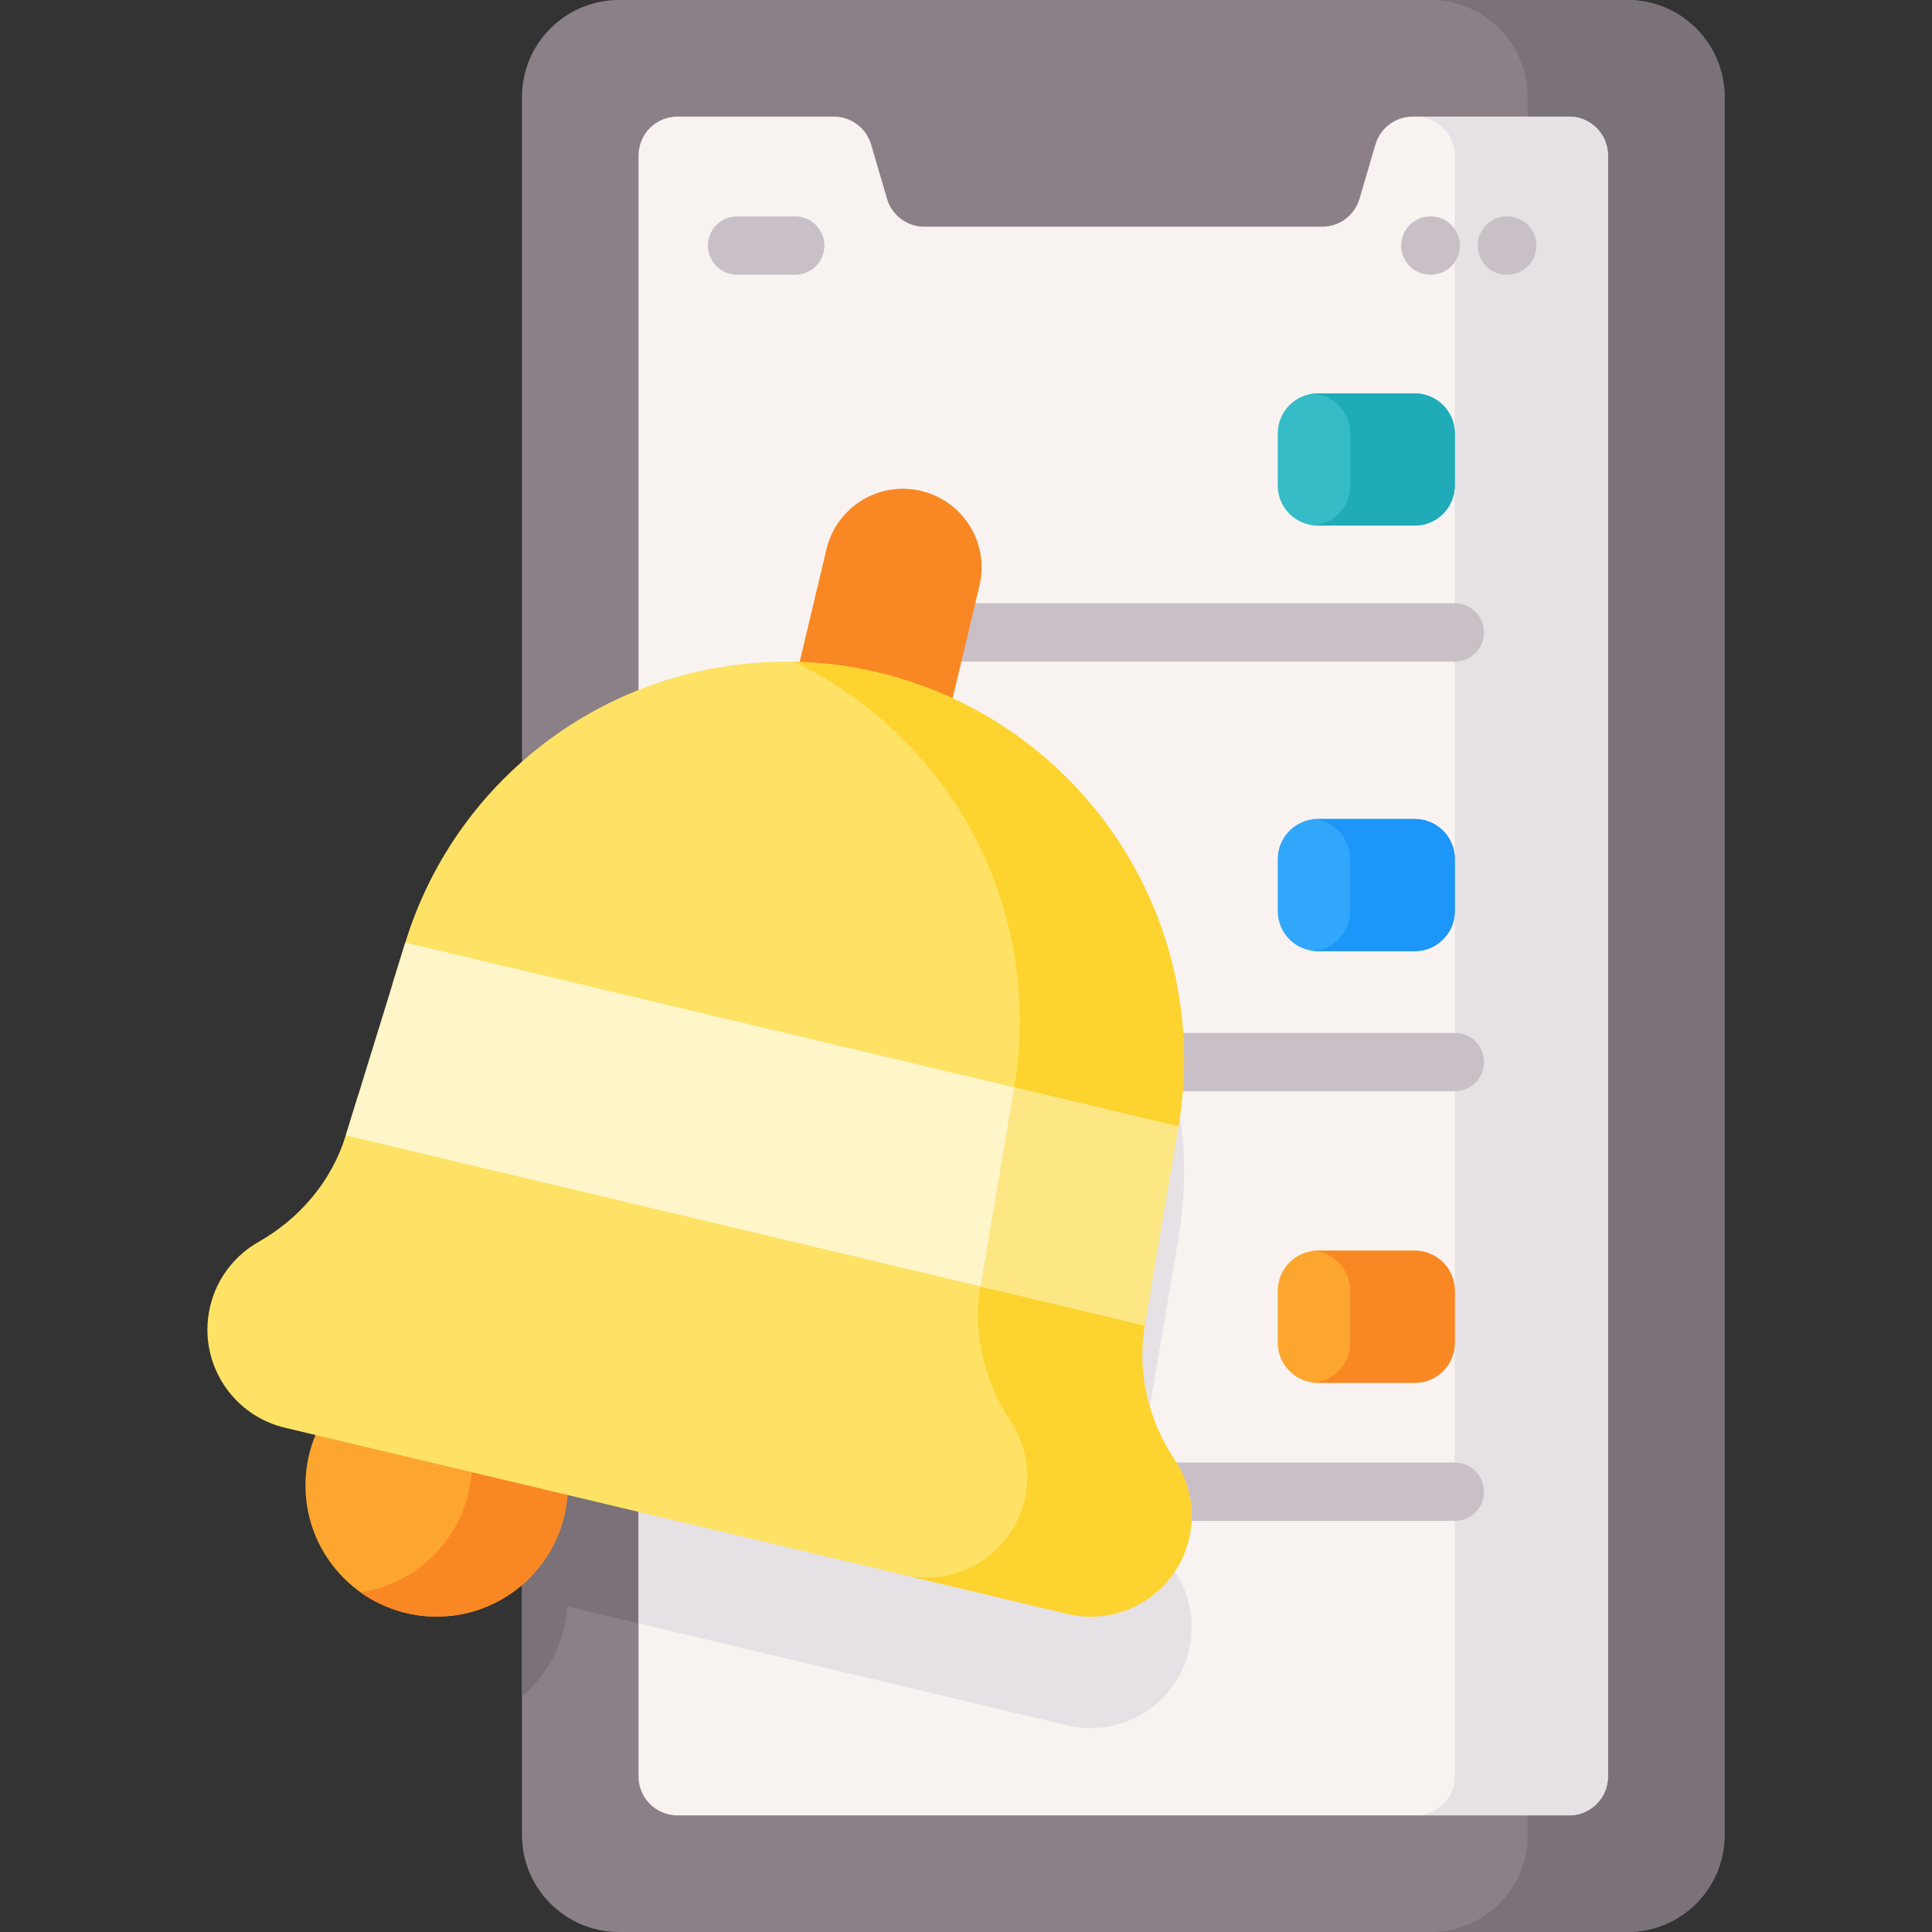 <svg id="Capa_1" enable-background="new 0 0 512 512" height="512" viewBox="0 0 512 512" width="512" xmlns="http://www.w3.org/2000/svg"><rect x="0" y="0" width="512" height="512" fill="#333333" stroke="none"/><g><g><g><path d="m457.038 25.744v460.512c0 14.217-11.528 25.744-25.744 25.744h-267.229c-14.217 0-25.744-11.528-25.744-25.744v-460.512c-.001-14.216 11.527-25.744 25.744-25.744h267.229c14.216 0 25.744 11.528 25.744 25.744z" fill="#8b8088"/><path d="m315.79 431.213c0 2.05-.237 4.131-.732 6.212-3.41 14.361-17.822 23.241-32.183 19.821l-132.492-31.513c-.134 1.823-.412 3.678-.855 5.522-1.772 7.438-5.81 13.753-11.208 18.358v-218.214c19.017-16.802 43.814-26.496 69.857-26.496 8.087 0 16.297.938 24.487 2.885 54.085 12.867 88.915 65.478 79.633 120.284l-8.932 52.735c-2.112 12.455.937 25.106 7.943 35.634 2.864 4.305 4.482 9.426 4.482 14.772z" fill="#7a7179"/><g><path d="m457.035 25.748v460.506c0 14.222-11.524 25.746-25.746 25.746h-52.182c14.222 0 25.746-11.524 25.746-25.746v-460.506c0-14.222-11.524-25.746-25.746-25.746h52.182c14.223 0 25.746 11.524 25.746 25.746z" fill="#7a7179"/></g><g><g><path d="m426.132 41.207v429.586c0 5.687-4.615 10.302-10.302 10.302h-236.302c-5.687 0-10.302-4.615-10.302-10.302v-429.586c0-5.687 4.615-10.302 10.302-10.302h41.444c4.564 0 8.592 3.008 9.879 7.397l4.224 14.381c1.288 4.388 5.316 7.397 9.88 7.397h105.449c4.564 0 8.592-3.008 9.88-7.397l4.224-14.381c1.288-4.389 5.316-7.397 9.879-7.397h41.444c5.686 0 10.301 4.616 10.301 10.302z" fill="#f8f3f1"/></g><g fill="#e5e1e5"><path d="m426.132 41.207v429.586c0 5.687-4.615 10.302-10.302 10.302h-40.589c5.687 0 10.302-4.615 10.302-10.302v-429.586c0-5.687-4.615-10.302-10.302-10.302h40.589c5.687 0 10.302 4.616 10.302 10.302z"/><path d="m315.79 431.213c0 2.05-.237 4.131-.732 6.212-3.41 14.361-17.822 23.241-32.183 19.821l-113.65-27.032v-217.811c12.218-4.883 25.414-7.5 38.951-7.5 8.087 0 16.297.938 24.487 2.885 54.085 12.867 88.915 65.478 79.633 120.284l-8.932 52.735c-2.112 12.455.937 25.106 7.943 35.634 2.865 4.305 4.483 9.426 4.483 14.772z"/></g></g></g></g><g><g><g><g><path d="m210.747 72.806h-15.425c-4.268 0-7.726-3.459-7.726-7.726s3.459-7.726 7.726-7.726h15.425c4.268 0 7.726 3.459 7.726 7.726s-3.459 7.726-7.726 7.726z" fill="#c9c0c7"/></g><g id="XMLID_116_"><path d="m379.16 72.806h-.107c-4.268 0-7.726-3.459-7.726-7.726s3.459-7.726 7.726-7.726h.107c4.268 0 7.726 3.459 7.726 7.726s-3.458 7.726-7.726 7.726z" fill="#c9c0c7"/></g><g id="XMLID_115_"><path d="m399.438 72.806h-.106c-4.268 0-7.726-3.459-7.726-7.726s3.459-7.726 7.726-7.726h.106c4.268 0 7.726 3.459 7.726 7.726s-3.459 7.726-7.726 7.726z" fill="#c9c0c7"/></g></g></g><g><path d="m385.546 175.323h-137.928c-4.268 0-7.726-3.459-7.726-7.726 0-4.268 3.459-7.726 7.726-7.726h137.928c4.268 0 7.726 3.459 7.726 7.726s-3.459 7.726-7.726 7.726z" fill="#c9c0c7"/></g><g><path d="m385.546 289.185h-85.208c-4.268 0-7.726-3.459-7.726-7.726 0-4.268 3.459-7.726 7.726-7.726h85.208c4.268 0 7.726 3.459 7.726 7.726s-3.459 7.726-7.726 7.726z" fill="#c9c0c7"/></g><g><path d="m385.546 403.048h-85.208c-4.268 0-7.726-3.459-7.726-7.726s3.459-7.726 7.726-7.726h85.208c4.268 0 7.726 3.459 7.726 7.726s-3.459 7.726-7.726 7.726z" fill="#c9c0c7"/></g><path d="m249.226 198.685-40.553-9.646 10.346-43.495c2.664-11.198 13.901-18.117 25.1-15.453 11.198 2.664 18.117 13.901 15.453 25.1z" fill="#f98824"/><g><g><circle cx="115.709" cy="393.654" fill="#fca62f" r="34.764"/><path d="m149.532 401.703c-4.442 18.673-23.19 30.216-41.872 25.772-4.495-1.069-8.566-2.96-12.109-5.488 13.59-2.072 25.214-12.136 28.589-26.324s-2.471-28.418-13.672-36.387c4.302-.662 8.788-.517 13.283.552 18.683 4.445 30.225 23.192 25.781 41.875z" fill="#f98824"/></g><g><path d="m310.355 309.961-206.366-49.098 3.42-11.074c13.907-45.07 55.465-74.441 100.783-74.441 8.087 0 16.287.938 24.477 2.885 54.085 12.867 88.905 65.478 79.623 120.294z" fill="#fee265"/><path d="m315.794 401.678c0 2.05-.237 4.121-.731 6.202-3.42 14.361-17.832 23.231-32.183 19.821l-207.365-49.336c-12.28-2.915-20.552-13.887-20.552-25.981 0-2.05.237-4.121.732-6.202 1.793-7.51 6.583-13.516 12.805-17.05 10.992-6.243 19.419-16.163 23.138-28.237l3.276-10.611 210.301 50.026-1.854 10.94c-2.112 12.465.948 25.116 7.953 35.634 2.863 4.317 4.48 9.447 4.48 14.794z" fill="#fee265"/><path d="m210.355 175.378c7.376.144 14.845 1.082 22.314 2.854 54.085 12.867 88.905 65.478 79.623 120.294l-1.937 11.435-43.525-10.353 1.937-11.435c7.993-47.255-16.772-92.871-58.412-112.795z" fill="#fdd330"/><path d="m315.063 407.869c-3.42 14.371-17.822 23.241-32.193 19.821l-43.525-10.353c14.361 3.42 28.763-5.45 32.183-19.821.896-3.75.948-7.51.288-11.074-.67-3.554-2.06-6.933-4.038-9.91-6.995-10.518-10.055-23.169-7.943-35.634l1.854-10.94 43.525 10.353-1.854 10.951c-2.112 12.455.948 25.106 7.943 35.624 1.988 2.977 3.369 6.356 4.038 9.91.659 3.574.607 7.323-.278 11.073z" fill="#fdd330"/><path d="m107.407 249.787-15.768 51.104 211.722 50.362 8.932-52.73z" fill="#fef5c8"/><path d="m259.833 340.901 8.934-52.731 43.521 10.352-8.925 52.734z" fill="#fde784"/></g></g></g><g><g><path d="m374.921 366.469h-25.684c-5.866 0-10.621-4.755-10.621-10.621v-13.788c0-5.866 4.755-10.621 10.621-10.621h25.684c5.866 0 10.621 4.755 10.621 10.621v13.788c-.001 5.866-4.756 10.621-10.621 10.621z" fill="#fca62f"/><path d="m385.545 342.064v13.786c0 5.863-4.758 10.621-10.621 10.621h-27.72c5.863 0 10.621-4.758 10.621-10.621v-13.786c0-5.873-4.758-10.621-10.621-10.621h27.72c5.863 0 10.621 4.748 10.621 10.621z" fill="#f98824"/></g><g><path d="m374.921 252.067h-25.684c-5.866 0-10.621-4.755-10.621-10.621v-13.788c0-5.866 4.755-10.621 10.621-10.621h25.684c5.866 0 10.621 4.755 10.621 10.621v13.788c-.001 5.866-4.756 10.621-10.621 10.621z" fill="#31a7fb"/><path d="m385.545 227.662v13.786c0 5.863-4.758 10.621-10.621 10.621h-27.72c5.863 0 10.621-4.758 10.621-10.621v-13.786c0-5.873-4.758-10.621-10.621-10.621h27.72c5.863.001 10.621 4.748 10.621 10.621z" fill="#1c96f9"/></g><g><path d="m374.921 139.282h-25.684c-5.866 0-10.621-4.755-10.621-10.621v-13.788c0-5.866 4.755-10.621 10.621-10.621h25.684c5.866 0 10.621 4.755 10.621 10.621v13.788c-.001 5.866-4.756 10.621-10.621 10.621z" fill="#35bcc7"/><path d="m385.545 114.877v13.786c0 5.863-4.758 10.621-10.621 10.621h-27.72c5.863 0 10.621-4.758 10.621-10.621v-13.786c0-5.873-4.758-10.621-10.621-10.621h27.72c5.863 0 10.621 4.747 10.621 10.621z" fill="#20abb9"/></g></g></g></svg>